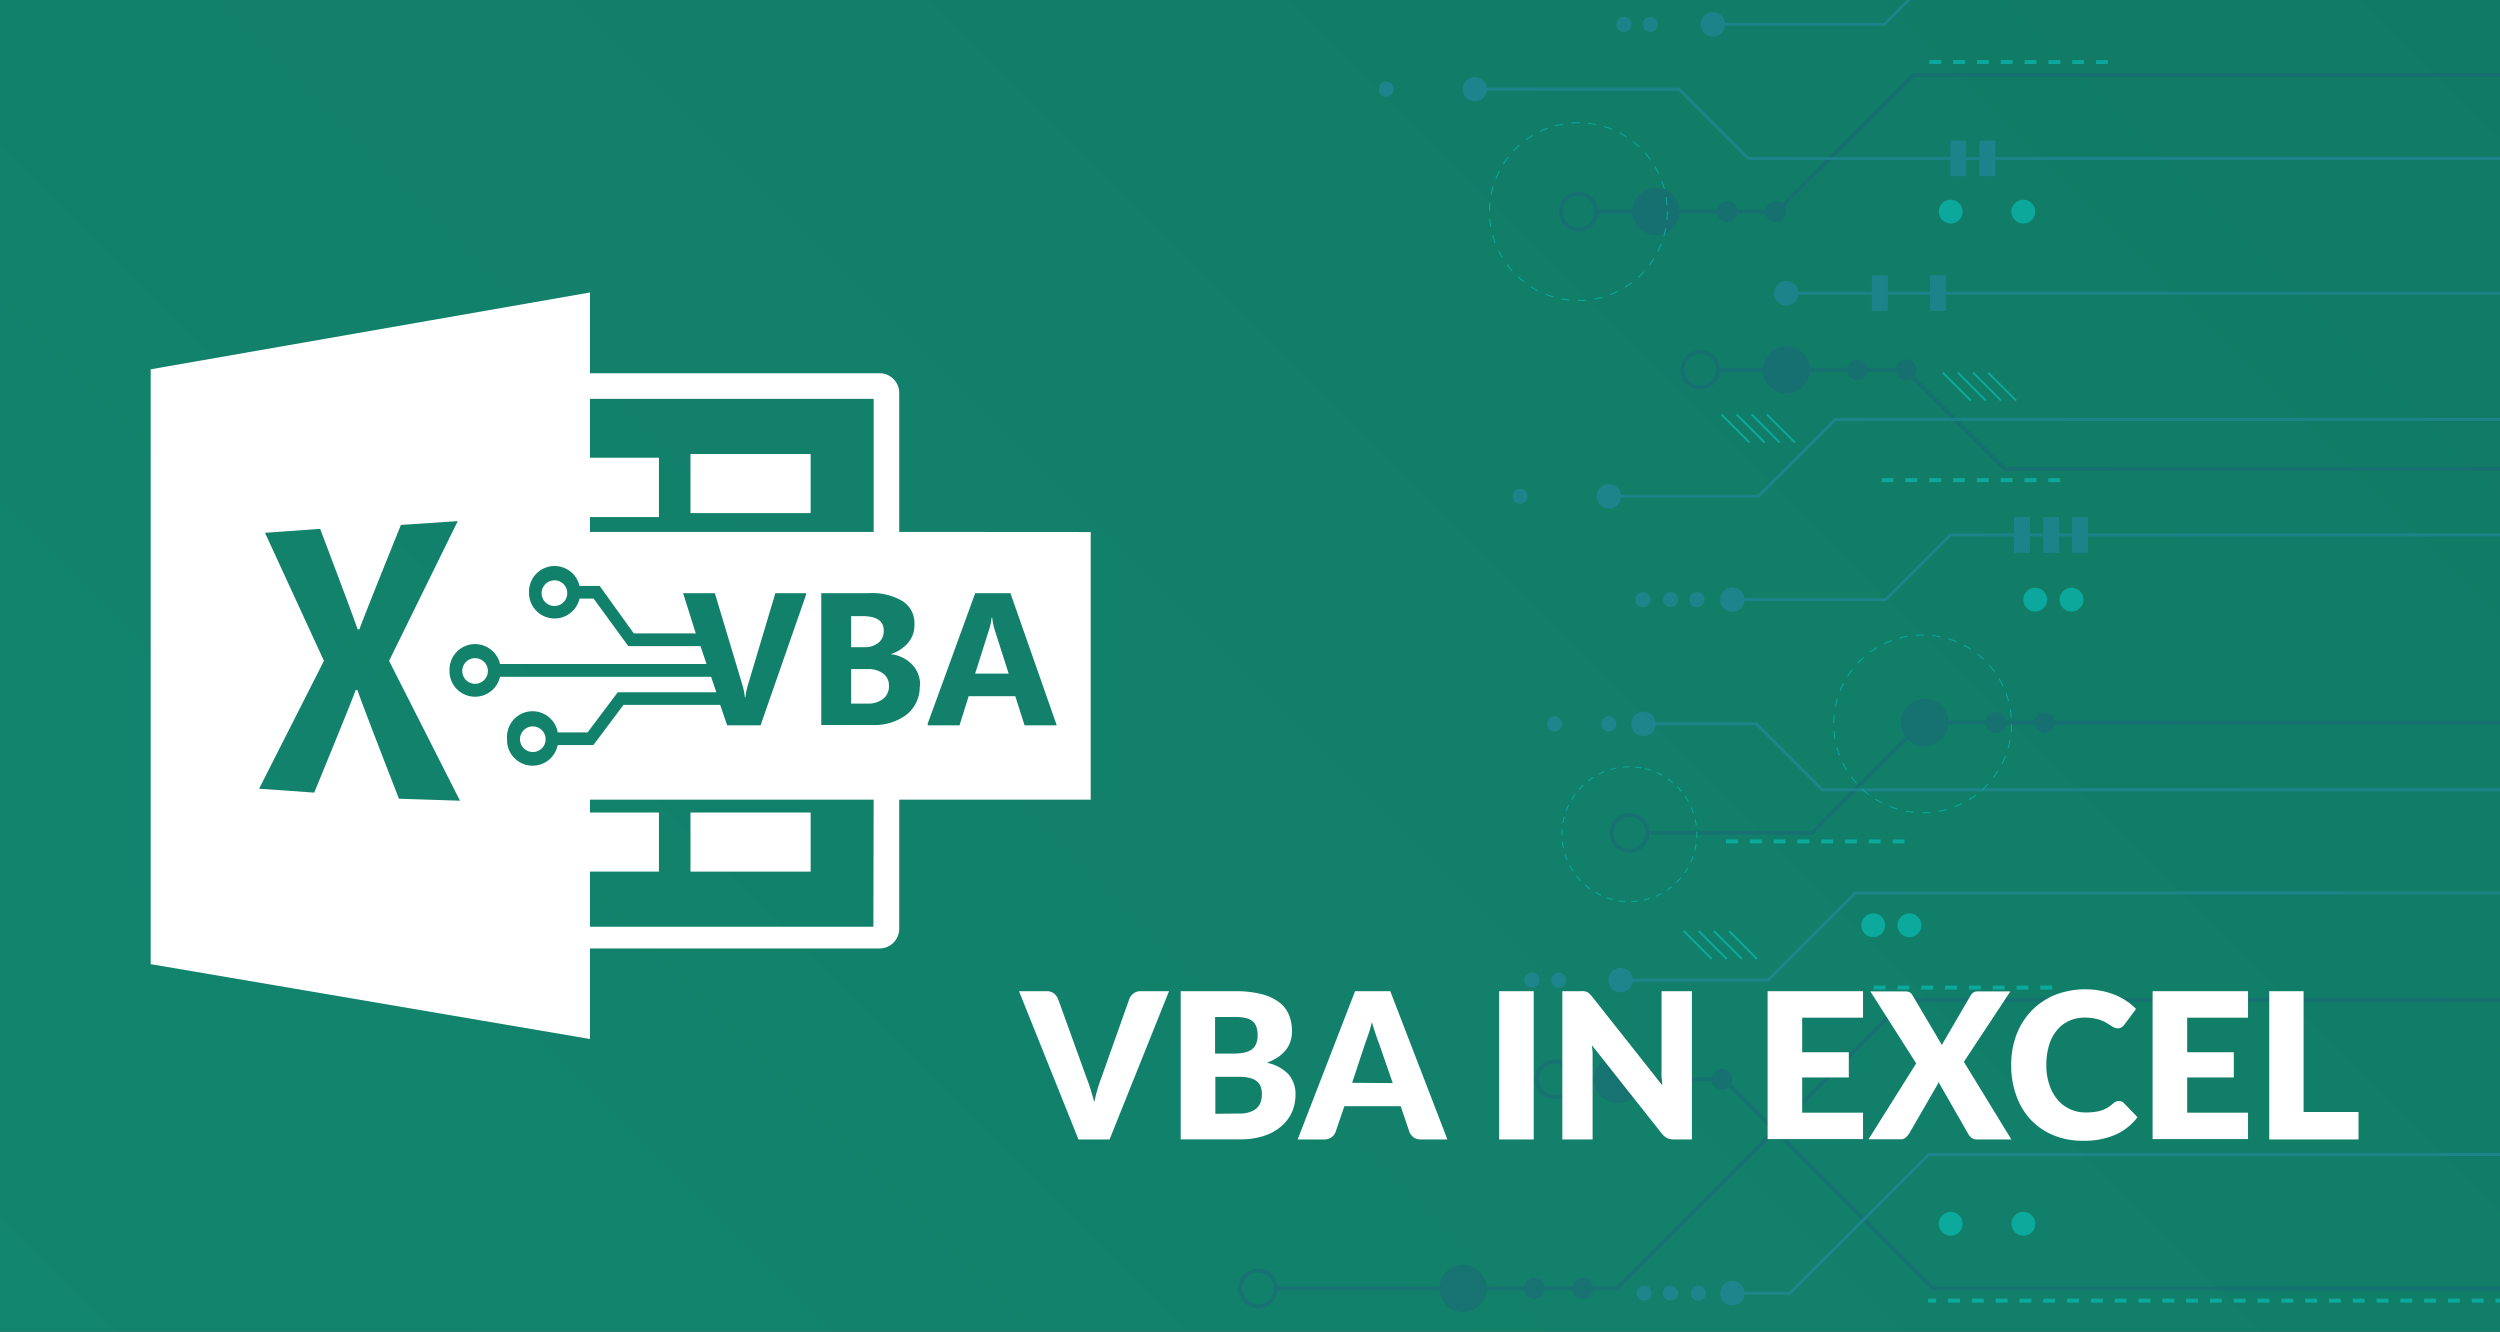 <svg xmlns="http://www.w3.org/2000/svg" xmlns:xlink="http://www.w3.org/1999/xlink" viewBox="0 0 355 189.11"><rect x="0" y="0" width="355" height="189.11" fill="#333333" stroke="none"/><defs><style>.cls-1{isolation:isolate;}.cls-2{fill:url(#linear-gradient);}.cls-3{opacity:0.35;mix-blend-mode:screen;}.cls-4{fill:#205980;}.cls-10,.cls-12,.cls-14,.cls-5,.cls-6,.cls-8,.cls-9{fill:none;}.cls-5{stroke:#205980;}.cls-5,.cls-6{stroke-linecap:round;stroke-linejoin:round;}.cls-5,.cls-8{stroke-width:0.56px;}.cls-6{stroke:#3490ce;stroke-width:0.42px;}.cls-7{fill:#3490ce;}.cls-10,.cls-12,.cls-8,.cls-9{stroke:#02faff;stroke-miterlimit:10;}.cls-8{stroke-dasharray:1.69;}.cls-10,.cls-9{stroke-width:0.14px;}.cls-9{stroke-dasharray:1.17;}.cls-10{stroke-dasharray:0.89;}.cls-11{fill:#02faff;}.cls-12{stroke-width:0.28px;}.cls-13{fill:#fff;}</style><linearGradient id="linear-gradient" x1="36.88" y1="234.91" x2="316.16" y2="-44.38" gradientUnits="userSpaceOnUse"><stop offset="0" stop-color="#12856e"/><stop offset="1" stop-color="#117a65"/></linearGradient></defs><title>L</title><g class="cls-1"><g id="Layer_1" data-name="Layer 1"><rect class="cls-2" x="-5.97" y="-1.53" width="364.98" height="193.59"/><g class="cls-3"><path class="cls-4" d="M229.75,156.62a3.37,3.37,0,1,1,3.36-3.36A3.36,3.36,0,0,1,229.75,156.62Z"/><circle class="cls-4" cx="237.6" cy="153.26" r="1.48"/><circle class="cls-4" cx="244.51" cy="153.26" r="1.48"/><path class="cls-4" d="M207.77,186.32a3.37,3.37,0,1,1,3.37-3.36A3.36,3.36,0,0,1,207.77,186.32Z"/><path class="cls-4" d="M217.87,184.43a1.48,1.48,0,1,1,1.48-1.47A1.47,1.47,0,0,1,217.87,184.43Z"/><path class="cls-4" d="M224.79,184.43a1.48,1.48,0,1,1,1.47-1.47A1.47,1.47,0,0,1,224.79,184.43Z"/><circle class="cls-4" cx="273.29" cy="102.6" r="3.36"/><circle class="cls-4" cx="283.39" cy="102.6" r="1.48"/><circle class="cls-4" cx="290.3" cy="102.6" r="1.48"/><circle class="cls-4" cx="253.64" cy="52.51" r="3.36"/><circle class="cls-4" cx="263.74" cy="52.51" r="1.48"/><circle class="cls-4" cx="270.65" cy="52.51" r="1.48"/><path class="cls-4" d="M235.15,33.42a3.37,3.37,0,1,1,3.36-3.37A3.36,3.36,0,0,1,235.15,33.42Z"/><path class="cls-4" d="M245.25,31.53a1.48,1.48,0,1,1,1.48-1.48A1.48,1.48,0,0,1,245.25,31.53Z"/><path class="cls-4" d="M252.16,31.53a1.48,1.48,0,1,1,1.48-1.48A1.47,1.47,0,0,1,252.16,31.53Z"/><polyline class="cls-5" points="357.35 10.65 271.7 10.65 252.29 30.05 226.68 30.05"/><circle class="cls-5" cx="224.15" cy="30.05" r="2.53"/><polyline class="cls-5" points="357.35 66.58 284.64 66.58 270.57 52.52 244.13 52.52"/><circle class="cls-5" cx="241.45" cy="52.51" r="2.53"/><polyline class="cls-5" points="357.35 102.6 272.93 102.6 257.26 118.27 234.56 118.27"/><path class="cls-5" d="M231.39,115.73a2.54,2.54,0,1,1-2.53,2.54A2.54,2.54,0,0,1,231.39,115.73Z"/><polyline class="cls-5" points="357.35 182.96 274.51 182.96 244.81 153.26 223.31 153.26"/><circle class="cls-5" cx="220.77" cy="153.26" r="2.53"/><polyline class="cls-5" points="357.35 141.98 270.57 141.98 229.59 182.96 181.16 182.96"/><path class="cls-5" d="M178.63,180.42A2.54,2.54,0,1,1,176.1,183,2.54,2.54,0,0,1,178.63,180.42Z"/><polyline class="cls-6" points="357.35 -9.66 280.7 -9.66 267.59 3.45 244.13 3.45"/><polyline class="cls-6" points="357.35 22.5 248.26 22.5 238.43 12.67 210.08 12.67"/><line class="cls-6" x1="357.35" y1="41.64" x2="254.44" y2="41.64"/><polyline class="cls-6" points="357.35 75.96 276.95 75.96 267.76 85.15 246 85.15"/><polyline class="cls-6" points="357.35 112.16 258.76 112.16 249.38 102.78 234.56 102.78"/><polyline class="cls-6" points="357.35 59.55 260.63 59.55 249.71 70.47 229.87 70.47"/><polyline class="cls-6" points="357.35 126.8 263.45 126.8 251.07 139.18 231.39 139.18"/><polyline class="cls-6" points="357.35 163.94 273.87 163.94 254.18 183.63 246 183.63"/><rect class="cls-7" x="275.56" y="21.38" width="5.06" height="2.25" transform="translate(300.59 -255.59) rotate(90)"/><rect class="cls-7" x="279.68" y="21.38" width="5.06" height="2.25" transform="translate(304.72 -259.71) rotate(90)"/><rect class="cls-7" x="264.4" y="40.51" width="5.06" height="2.25" transform="translate(308.56 -225.29) rotate(90)"/><rect class="cls-7" x="272.65" y="40.51" width="5.06" height="2.25" transform="translate(316.82 -233.55) rotate(90)"/><rect class="cls-7" x="284.59" y="74.84" width="5.06" height="2.25" transform="translate(363.09 -211.16) rotate(90)"/><rect class="cls-7" x="288.72" y="74.84" width="5.06" height="2.25" transform="translate(367.21 -215.29) rotate(90)"/><rect class="cls-7" x="292.85" y="74.84" width="5.06" height="2.25" transform="translate(371.34 -219.42) rotate(90)"/><path class="cls-7" d="M246,83.42a1.73,1.73,0,1,1-1.73,1.73A1.73,1.73,0,0,1,246,83.42Z"/><path class="cls-7" d="M241.08,84.09a1.07,1.07,0,0,1,0,2.13,1.07,1.07,0,1,1,0-2.13Z"/><circle class="cls-7" cx="237.23" cy="85.15" r="1.07"/><path class="cls-7" d="M233.39,84.09a1.07,1.07,0,0,1,0,2.13,1.07,1.07,0,1,1,0-2.13Z"/><path class="cls-7" d="M228.46,68.74a1.73,1.73,0,1,1-1.73,1.73A1.72,1.72,0,0,1,228.46,68.74Z"/><path class="cls-7" d="M253.64,39.9a1.74,1.74,0,1,1-1.73,1.74A1.74,1.74,0,0,1,253.64,39.9Z"/><path class="cls-7" d="M215.85,69.4a1.07,1.07,0,1,1-1.07,1.07A1.06,1.06,0,0,1,215.85,69.4Z"/><path class="cls-7" d="M233.37,101.05a1.74,1.74,0,1,1-1.73,1.74A1.74,1.74,0,0,1,233.37,101.05Z"/><path class="cls-7" d="M228.45,101.72a1.07,1.07,0,1,1-1.07,1.07A1.06,1.06,0,0,1,228.45,101.72Z"/><path class="cls-7" d="M220.76,101.72a1.07,1.07,0,1,1-1.07,1.07A1.06,1.06,0,0,1,220.76,101.72Z"/><path class="cls-7" d="M230.12,137.44a1.74,1.74,0,1,1-1.73,1.74A1.73,1.73,0,0,1,230.12,137.44Z"/><circle class="cls-7" cx="221.35" cy="139.18" r="1.07"/><circle class="cls-7" cx="217.51" cy="139.18" r="1.07"/><path class="cls-7" d="M246,181.9a1.73,1.73,0,1,1-1.73,1.73A1.73,1.73,0,0,1,246,181.9Z"/><path class="cls-7" d="M241.06,182.56a1.07,1.07,0,1,1,0,2.13,1.07,1.07,0,0,1,0-2.13Z"/><path class="cls-7" d="M237.22,182.56a1.07,1.07,0,1,1-1.07,1.07A1.06,1.06,0,0,1,237.22,182.56Z"/><path class="cls-7" d="M233.37,182.56a1.07,1.07,0,1,1,0,2.13,1.07,1.07,0,0,1,0-2.13Z"/><path class="cls-7" d="M243.21,1.72a1.74,1.74,0,1,1-1.73,1.73A1.74,1.74,0,0,1,243.21,1.72Z"/><path class="cls-7" d="M234.44,2.39a1.07,1.07,0,0,1,0,2.13,1.07,1.07,0,1,1,0-2.13Z"/><path class="cls-7" d="M230.59,2.39a1.07,1.07,0,1,1-1.06,1.06A1.07,1.07,0,0,1,230.59,2.39Z"/><circle class="cls-7" cx="209.44" cy="12.67" r="1.73"/><path class="cls-7" d="M196.83,11.6a1.07,1.07,0,1,1-1.07,1.07A1.06,1.06,0,0,1,196.83,11.6Z"/><line class="cls-8" x1="356.06" y1="184.69" x2="273.8" y2="184.69"/><line class="cls-8" x1="291.41" y1="140.24" x2="264.77" y2="140.24"/><line class="cls-8" x1="270.44" y1="119.48" x2="243.79" y2="119.48"/><line class="cls-8" x1="292.54" y1="68.18" x2="265.89" y2="68.18"/><line class="cls-8" x1="299.32" y1="8.81" x2="272.68" y2="8.81"/><circle class="cls-9" cx="224.13" cy="30.05" r="12.62"/><circle class="cls-9" cx="273.01" cy="102.79" r="12.62"/><circle class="cls-10" cx="231.39" cy="118.47" r="9.57" transform="translate(63.27 316.74) rotate(-76.82)"/><path class="cls-11" d="M277,31.74a1.69,1.69,0,1,1,1.69-1.69A1.69,1.69,0,0,1,277,31.74Z"/><path class="cls-11" d="M287.32,31.74A1.69,1.69,0,1,1,289,30.05,1.68,1.68,0,0,1,287.32,31.74Z"/><path class="cls-11" d="M289,86.84a1.69,1.69,0,1,1,1.69-1.69A1.68,1.68,0,0,1,289,86.84Z"/><path class="cls-11" d="M294.16,86.84a1.69,1.69,0,1,1,1.69-1.69A1.69,1.69,0,0,1,294.16,86.84Z"/><path class="cls-11" d="M266,133.08a1.69,1.69,0,1,1,1.69-1.69A1.7,1.7,0,0,1,266,133.08Z"/><path class="cls-11" d="M271.13,133.08a1.69,1.69,0,1,1,1.7-1.69A1.69,1.69,0,0,1,271.13,133.08Z"/><path class="cls-11" d="M277,175.47a1.69,1.69,0,1,1,1.69-1.69A1.69,1.69,0,0,1,277,175.47Z"/><path class="cls-11" d="M287.32,175.47a1.69,1.69,0,1,1,1.69-1.69A1.68,1.68,0,0,1,287.32,175.47Z"/><line class="cls-12" x1="245.52" y1="132.2" x2="249.49" y2="136.17"/><line class="cls-12" x1="243.37" y1="132.2" x2="247.35" y2="136.17"/><line class="cls-12" x1="241.22" y1="132.2" x2="245.2" y2="136.17"/><line class="cls-12" x1="239.08" y1="132.2" x2="243.05" y2="136.17"/><line class="cls-12" x1="250.89" y1="58.85" x2="254.86" y2="62.83"/><line class="cls-12" x1="248.74" y1="58.85" x2="252.71" y2="62.83"/><line class="cls-12" x1="246.59" y1="58.85" x2="250.57" y2="62.83"/><line class="cls-12" x1="244.44" y1="58.85" x2="248.42" y2="62.83"/><line class="cls-12" x1="282.32" y1="52.92" x2="286.3" y2="56.89"/><line class="cls-12" x1="280.18" y1="52.92" x2="284.15" y2="56.89"/><line class="cls-12" x1="278.03" y1="52.92" x2="282" y2="56.89"/><line class="cls-12" x1="275.88" y1="52.92" x2="279.86" y2="56.89"/></g><path class="cls-13" d="M166,140.75l-8.44,21.05h-4.42l-8.44-21.05h3.93a1.63,1.63,0,0,1,1,.3,2,2,0,0,1,.6.76l4.07,11.27c.19.49.38,1,.56,1.61s.36,1.19.53,1.82c.13-.63.28-1.24.45-1.82s.35-1.12.54-1.61l4-11.27a1.63,1.63,0,0,1,.57-.73,1.56,1.56,0,0,1,1-.33Z"/><path class="cls-13" d="M175.4,140.75a14.76,14.76,0,0,1,3.72.41,7,7,0,0,1,2.49,1.14,4.27,4.27,0,0,1,1.41,1.79,5.93,5.93,0,0,1,.44,2.35,4.45,4.45,0,0,1-.2,1.37,3.78,3.78,0,0,1-.63,1.23,4.93,4.93,0,0,1-1.12,1.05,7.08,7.08,0,0,1-1.63.82,5.87,5.87,0,0,1,3.08,1.63,4.27,4.27,0,0,1,1,2.92,6.11,6.11,0,0,1-.52,2.5,5.73,5.73,0,0,1-1.53,2,7,7,0,0,1-2.48,1.35,10.81,10.81,0,0,1-3.36.48h-8.41V140.75Zm-2.86,3.66v5.2h2.54a8.06,8.06,0,0,0,1.46-.12,3,3,0,0,0,1.11-.4,1.86,1.86,0,0,0,.69-.8,2.94,2.94,0,0,0,.24-1.27,3.46,3.46,0,0,0-.19-1.25,1.68,1.68,0,0,0-.58-.8,2.38,2.38,0,0,0-1-.43,6.71,6.71,0,0,0-1.43-.13ZM176,158.12a4.15,4.15,0,0,0,1.58-.25,2.44,2.44,0,0,0,1-.63,2.24,2.24,0,0,0,.48-.88,3.76,3.76,0,0,0,.13-1,3.35,3.35,0,0,0-.15-1,1.74,1.74,0,0,0-.52-.78,2.5,2.5,0,0,0-1-.49,5.43,5.43,0,0,0-1.53-.18h-3.41v5.25Z"/><path class="cls-13" d="M205.53,161.8h-3.79a1.69,1.69,0,0,1-1-.29,2,2,0,0,1-.6-.76l-1.24-3.67h-8l-1.25,3.67a1.68,1.68,0,0,1-.57.73,1.61,1.61,0,0,1-1,.32h-3.81l8.15-21.05h5Zm-7.76-8-2-5.77c-.15-.37-.3-.8-.46-1.29s-.33-1-.5-1.61c-.14.58-.29,1.13-.46,1.63s-.32.93-.46,1.3L192,153.76Z"/><path class="cls-13" d="M217.79,161.8h-4.91V140.75h4.91Z"/><path class="cls-13" d="M240.25,140.75V161.8H237.7a2.19,2.19,0,0,1-.94-.18A2.25,2.25,0,0,1,236,161l-9.93-12.55c0,.37.07.74.08,1.09s0,.68,0,1V161.8h-4.3V140.75h2.57a3.89,3.89,0,0,1,.53,0,1.38,1.38,0,0,1,.39.11,1.41,1.41,0,0,1,.34.22l.36.39,10,12.64c0-.4-.08-.79-.1-1.17s0-.74,0-1.08V140.75Z"/><path class="cls-13" d="M255.91,144.51v4.91h6.62V153h-6.62v5h8.64v3.75H251V140.75h13.55v3.76Z"/><path class="cls-13" d="M285.61,161.8h-4.88a1.16,1.16,0,0,1-.77-.23,1.64,1.64,0,0,1-.47-.55l-4.22-7.37a3.16,3.16,0,0,1-.26.55L271.08,161a3.5,3.5,0,0,1-.48.54,1,1,0,0,1-.71.24h-4.56L272.1,151l-6.51-10.22h4.88a1.54,1.54,0,0,1,.7.12,1.16,1.16,0,0,1,.4.42l4.19,7.09a2.92,2.92,0,0,1,.17-.36,3.35,3.35,0,0,1,.21-.36l3.67-6.3a1.36,1.36,0,0,1,.42-.46,1,1,0,0,1,.56-.15h4.68l-6.6,10Z"/><path class="cls-13" d="M300.91,156.36a1,1,0,0,1,.35.06.87.87,0,0,1,.33.22l1.94,2a8,8,0,0,1-3.19,2.51,11.17,11.17,0,0,1-4.53.84,10.8,10.8,0,0,1-4.29-.81,9.36,9.36,0,0,1-3.23-2.26,10,10,0,0,1-2-3.41,12.6,12.6,0,0,1-.7-4.28,11.9,11.9,0,0,1,.76-4.33,10.11,10.11,0,0,1,2.15-3.4,10,10,0,0,1,3.33-2.23,11.9,11.9,0,0,1,6.49-.58,10.65,10.65,0,0,1,2,.58,8.91,8.91,0,0,1,3,2l-1.64,2.21a1.91,1.91,0,0,1-.38.37,1,1,0,0,1-.61.17,1.07,1.07,0,0,1-.49-.12,4.27,4.27,0,0,1-.49-.28l-.57-.36a4.26,4.26,0,0,0-.74-.36,5.36,5.36,0,0,0-1-.28,6.6,6.6,0,0,0-1.34-.12,5.37,5.37,0,0,0-2.22.45,4.79,4.79,0,0,0-1.73,1.31,6,6,0,0,0-1.13,2.11,9.52,9.52,0,0,0-.4,2.85,8.44,8.44,0,0,0,.45,2.87,6.3,6.3,0,0,0,1.19,2.12,5.11,5.11,0,0,0,1.77,1.31,5.3,5.3,0,0,0,2.17.45,9.22,9.22,0,0,0,1.22-.07,5.42,5.42,0,0,0,1-.21,4.08,4.08,0,0,0,.9-.41,5.73,5.73,0,0,0,.85-.64,1.52,1.52,0,0,1,.38-.24A1,1,0,0,1,300.91,156.36Z"/><path class="cls-13" d="M310.58,144.51v4.91h6.62V153h-6.62v5h8.64v3.75H305.67V140.75h13.55v3.76Z"/><path class="cls-13" d="M334.91,157.9v3.9H322.23V140.75h4.88V157.9Z"/><path class="cls-14" d="M65,74l-8.11.56s-5.88,14.54-5.88,14.82h-.28c0-.28-5.31-14.26-5.31-14.26l-7.83.56L46,93.84,36.79,112l7.83.56S50.49,98.31,50.49,98h.28c0,.28,5.88,15.39,5.88,15.39l8.67.28L55.25,93.84Z"/><path class="cls-14" d="M83.78,115.38h9.79v8.39H83.78v7.83h40.28v-18H83.78Zm14.27,0h17.06v8.39H98.05Z"/><path class="cls-14" d="M124.06,56.64H83.78V65h9.79v8.39H83.78v2.11h40.28Zm-9,16.22H98.05V64.47h17.06Z"/><rect class="cls-13" x="98.05" y="64.47" width="17.06" height="8.39"/><rect class="cls-13" x="98.05" y="115.38" width="17.06" height="8.39"/><path class="cls-13" d="M67.46,93.46a1.82,1.82,0,1,0,1.82,1.82A1.82,1.82,0,0,0,67.46,93.46Z"/><path class="cls-13" d="M78.73,82.41a1.82,1.82,0,1,0,1.82,1.82A1.81,1.81,0,0,0,78.73,82.41Z"/><path class="cls-13" d="M75.66,103.15A1.82,1.82,0,1,0,77.48,105,1.83,1.83,0,0,0,75.66,103.15Z"/><path class="cls-13" d="M124.75,91.27a2.17,2.17,0,0,0,.74-1.73c0-1.37-1-2.05-3.06-2.05h-1.57V91.9h1.84A3.08,3.08,0,0,0,124.75,91.27Z"/><path class="cls-13" d="M125.42,95.65a3.53,3.53,0,0,0-2.26-.64h-2.3v4.9h2.27a3.5,3.5,0,0,0,2.28-.67,2.24,2.24,0,0,0,.82-1.84A2.09,2.09,0,0,0,125.42,95.65Z"/><path class="cls-13" d="M140.9,87.72h-.1a7,7,0,0,1-.33,1.62l-2,6.31h4.76l-2-6.26A8.46,8.46,0,0,1,140.9,87.72Z"/><polygon class="cls-14" points="83.78 115.38 93.57 115.38 93.57 123.77 83.78 123.77 83.78 131.6 124.06 131.6 124.06 113.55 83.78 113.55 83.78 115.38"/><path class="cls-14" d="M65,74l-8.11.56s-5.88,14.54-5.88,14.82h-.28c0-.28-5.31-14.26-5.31-14.26l-7.83.56L46,93.84,36.79,112l7.83.56S50.49,98.31,50.49,98h.28c0,.28,5.88,15.39,5.88,15.39l8.67.28L55.25,93.84Z"/><polygon class="cls-14" points="124.06 56.64 83.78 56.64 83.78 65.03 93.57 65.03 93.57 73.42 83.78 73.42 83.78 75.53 124.06 75.53 124.06 56.64"/><path class="cls-14" d="M126.28,92.79v0l.22,0a5.36,5.36,0,0,0,2.38-1.5,3.8,3.8,0,0,0,1-2.63s0-.05,0-.08a3.79,3.79,0,0,1-1,2.54A5.27,5.27,0,0,1,126.28,92.79Z"/><path class="cls-14" d="M140.9,87.55h-.1a7.07,7.07,0,0,1-.33,1.62l-2,6.31h4.76l-2-6.26A8.46,8.46,0,0,1,140.9,87.55Z"/><polygon class="cls-14" points="144.17 98.69 137.56 98.69 136.25 102.83 131.77 102.83 131.71 103 136.25 103 137.56 98.86 144.17 98.86 145.49 103 150.06 103 150 102.83 145.49 102.83 144.17 98.69"/><path class="cls-14" d="M128.81,101.33a7.64,7.64,0,0,1-5,1.5h-7.15V103h7.15a7.64,7.64,0,0,0,5-1.5,5,5,0,0,0,1.83-4v-.06A5,5,0,0,1,128.81,101.33Z"/><path class="cls-13" d="M127.69,75.53V55.8A2.8,2.8,0,0,0,124.9,53H83.78V41.53L21.4,52.44v84.47l62.38,10.63V134.68H124.9a2.8,2.8,0,0,0,2.79-2.8V113.55h27.19v-38ZM83.78,73.42h9.79V65H83.78V56.64h40.28V75.53H83.78Zm-27.13,40S50.77,98.31,50.77,98h-.28c0,.28-5.87,14.55-5.87,14.55L36.79,112,46,93.84,37.63,75.66l7.83-.56s5.31,14,5.31,14.26h.28c0-.28,5.88-14.82,5.88-14.82L65,74,55.25,93.84,65.32,113.7ZM97,84.23h4.51l3.88,12.94a9.6,9.6,0,0,1,.38,1.86h.07a10.29,10.29,0,0,1,.41-1.91l3.85-12.89h4.38l-.06.17h.06L108,103h-4.74l-1-2.91H88.54l-4.28,5.71H79.19A3.63,3.63,0,0,1,72,105s0,0,0-.08,0-.06,0-.09A3.63,3.63,0,0,1,79.2,104h4.24l4.28-5.7h14l-.74-2.19H71a3.63,3.63,0,0,1-7.17-.82s0,0,0-.08,0-.06,0-.09A3.63,3.63,0,0,1,71,94.29h29.33l-.86-2.54H89.22L84.29,85h-2a3.63,3.63,0,0,1-7.17-.81s0-.06,0-.09,0-.06,0-.09a3.63,3.63,0,0,1,7.17-.81h2.86L90,89.94h8.8m25.22,41.66H83.78v-7.83h9.79v-8.39H83.78v-1.83h40.28Zm6.58-34.15a5,5,0,0,1-1.83,4,7.64,7.64,0,0,1-5,1.5h-7.15V84.23h6.77a8.48,8.48,0,0,1,4.79,1.14,3.68,3.68,0,0,1,1.67,3.22.28.28,0,0,1,0,.09s0,0,0,.08a3.8,3.8,0,0,1-1,2.63,5.36,5.36,0,0,1-2.38,1.5,5,5,0,0,1,3,1.42,4.09,4.09,0,0,1,1.18,3v.17ZM150,102.83l.06.17h-4.57l-1.32-4.14h-6.62l-1.3,4.14h-4.54l.06-.17h-.06l6.77-18.6h5"/></g></g></svg>